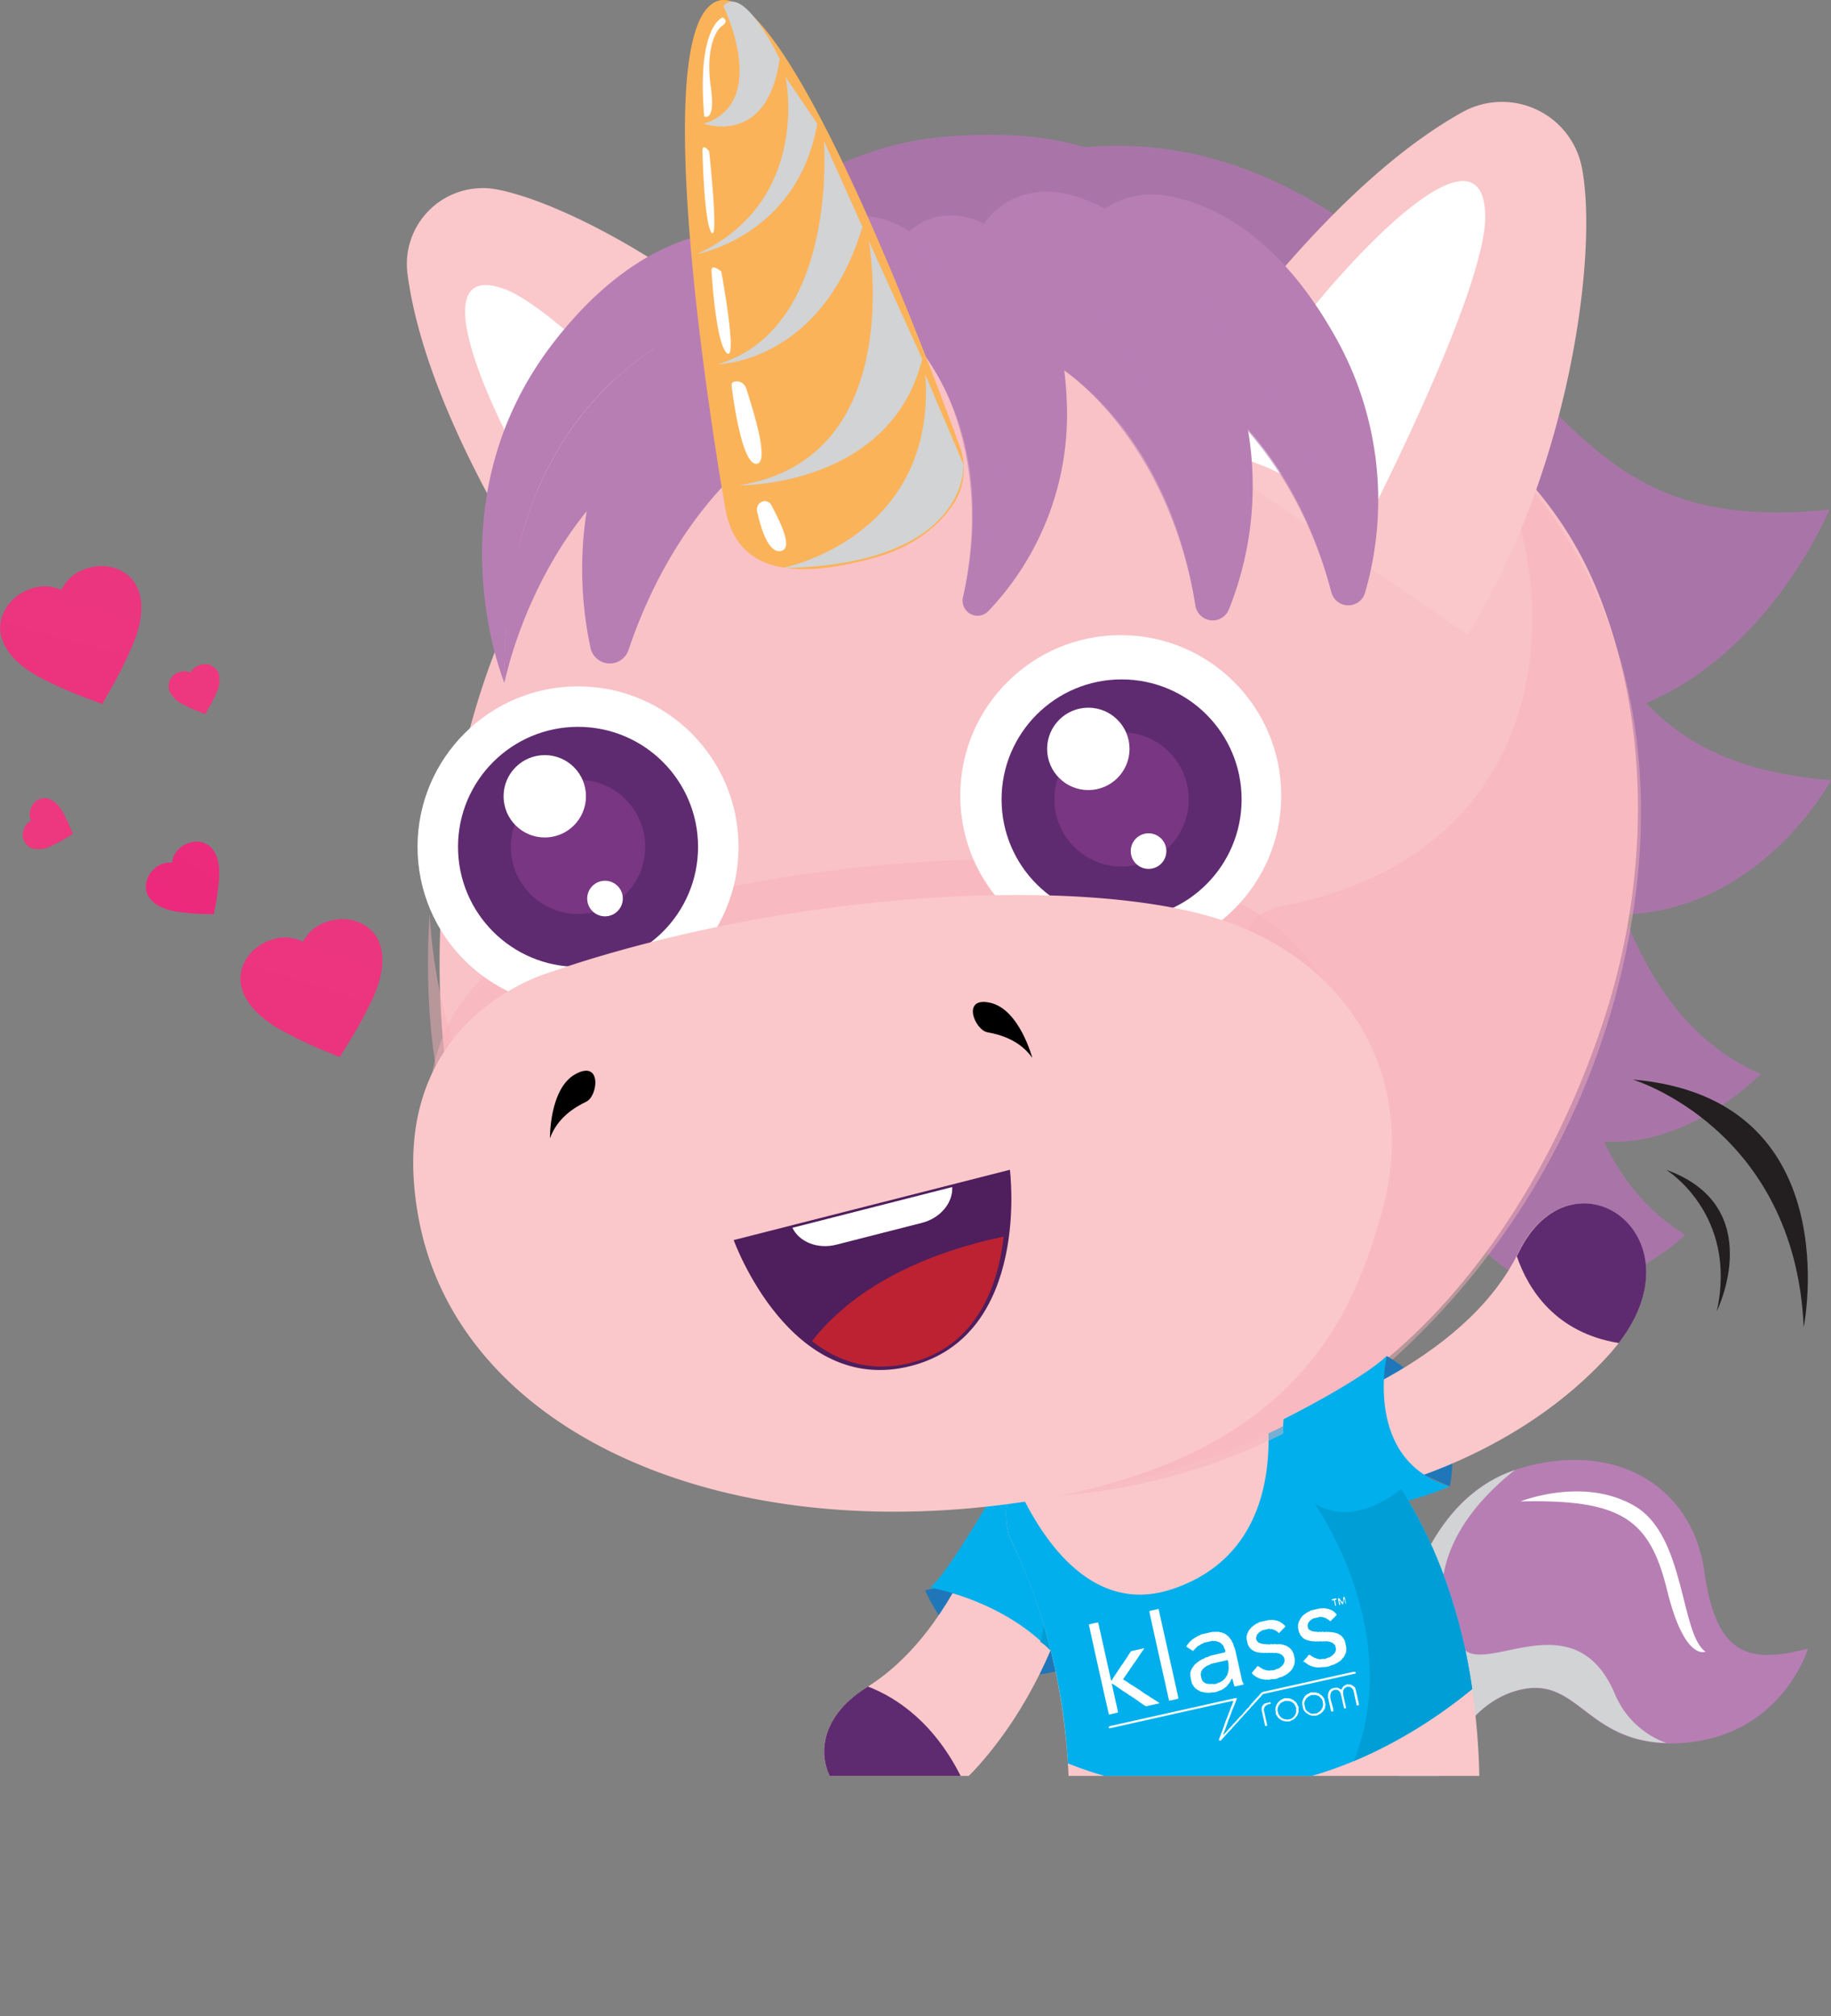 <svg xmlns="http://www.w3.org/2000/svg" xmlns:xlink="http://www.w3.org/1999/xlink" viewBox="0 0 477.33 525.72"><rect x="0" y="0" width="477.33" height="525.72" fill="#808080" stroke="none"/><defs><linearGradient id="linear-gradient" x1="-308.84" y1="135.74" x2="521.97" y2="894.71" gradientTransform="matrix(-.86 .5 .5 .86 -35.71 -396.24)" gradientUnits="userSpaceOnUse"><stop offset="0" stop-color="#ef628b"/><stop offset="1" stop-color="#eb1c78"/></linearGradient><linearGradient id="linear-gradient-2" x1="-227.35" y1="-256.16" x2="603.45" y2="502.81" gradientTransform="matrix(-.84 .54 .54 .84 156.17 -196.11)" xlink:href="#linear-gradient"/><linearGradient id="linear-gradient-3" x1="-512.42" y1="317.61" x2="-54.6" y2="735.84" gradientTransform="matrix(-.97 .23 .23 .97 -242.54 -355.59)" xlink:href="#linear-gradient"/><linearGradient id="linear-gradient-4" x1="347.81" y1="-83.53" x2="804.66" y2="333.82" gradientTransform="matrix(-.69 .72 .72 .69 320.18 -339.75)" xlink:href="#linear-gradient"/><linearGradient id="linear-gradient-5" x1="-984.95" y1="453.82" x2="-528.09" y2="871.17" gradientTransform="matrix(-.99 -.11 -.11 .99 -575.58 -586.62)" xlink:href="#linear-gradient"/><clipPath id="clip-path" transform="translate(0 -13.46)"><path class="cls-1" transform="rotate(-180 319.73 238.245)" d="M94.39 0h450.69v476.49H94.39z"/></clipPath><style>.cls-1{fill:none}.cls-4{fill:#1f77b9}.cls-5{fill:#fac8ca}.cls-6{fill:#5f2b70}.cls-7{fill:#00afec}.cls-8{fill:#009ed6}.cls-18,.cls-9{fill:#b77eb4}.cls-10{fill:#d1d3d4}.cls-10,.cls-14,.cls-18{mix-blend-mode:multiply}.cls-11{fill:#fff}.cls-12{fill:#a975a8}.cls-14{fill:#f7b2ba;opacity:.47}.cls-15{fill:#793683}.cls-18{opacity:.58}.cls-20{fill:#231f20}</style></defs><g style="isolation:isolate"><g id="Calque_2" data-name="Calque 2"><g id="Layer_1" data-name="Layer 1"><g clip-path="url(#clip-path)"><path class="cls-4" d="M241.16 428.1s12.3 29.26 36.48 20.37c0 0-3.64-27.88-36.48-20.37z" transform="translate(0 -13.46)"/><path class="cls-5" d="M262.38 392.21s-8.63 43.9-36.44 61.2 2.25 50.79 29.19 20.37 29.11-70.69 29.11-70.69" transform="translate(0 -13.46)"/><path class="cls-6" d="M226.28 453.2l-.34.21c-26.42 16.45-.59 47.5 25.16 24.43-7.26-15.18-17.39-21.78-24.82-24.64z" transform="translate(0 -13.46)"/><path class="cls-7" d="M259.74 401.67s-13.74 23.87-17.43 25.71c0 0 23.21 3.77 35.33 21.09 0 0 6.25-17.25 5.4-25.49-.04.02-5.67-18.36-23.3-21.31z" transform="translate(0 -13.46)"/><path class="cls-8" d="M271.19 441.52s4.5-15.35-2.05-17.83c0 0 8.59 1.18 13.54 3.82 0 0 0 7.72-5 21a22.37 22.37 0 00-6.49-6.99z" transform="translate(0 -13.46)"/><path class="cls-9" d="M361.76 463.79s-.42-56.74 34.08-67.36c24.66-7.59 45.27 4 48.49 26.85 3.14 22.33 11.83 23.87 27 20.05 0 0-6.69 22.42-32.12 24.53-26 2.16-26.95-18.41-44-13.48-11 3.19-16.74 13.83-19.43 21a6.27 6.27 0 01-11.21 1.06c-1.67-2.75-2.86-6.75-2.81-12.65z" transform="translate(0 -13.46)"/><path class="cls-10" d="M421 455.15c-9.47-22.37-29.36-8.07-37.57-10.61-6.76-2.08-17.12-25.09 11.48-47.79-33.51 11.39-33.11 67-33.11 67-.05 5.9 1.14 9.9 2.78 12.61a6.27 6.27 0 0011.21-1.06c2.69-7.13 8.43-17.77 19.43-21 15.92-4.61 17.78 13 39.18 13.62a23 23 0 01-13.4-12.77z" transform="translate(0 -13.46)"/><path class="cls-11" d="M396.42 404.92s16.38-6.59 29.71 1.19 11.85 33.37 18.48 38c0 0-5.45 2.6-10-16s-11.87-23.76-38.19-23.19z" transform="translate(0 -13.46)"/><path class="cls-5" d="M346.42 380.82s17.78 10.7 30 43.63c11.6 31.13 12.6 75.12 1.34 103.11a12.64 12.64 0 01-6.88 7 60.51 60.51 0 01-17.62 4.61 12.73 12.73 0 01-13.79-11c-.88-6.8-2.84-15.22-7.17-18.7 0 0-3.87 11-18.71 24.14a16.2 16.2 0 01-12.14 4c-5.52-.51-13.24-2.21-19.62-7.29a16.28 16.28 0 01-5.83-15.77c3-16.11 7.81-58.23-12.82-100.32 0 0-7.74-20.58 22.9-37.6s60.34 4.19 60.34 4.19z" transform="translate(0 -13.46)"/><path class="cls-6" d="M381.42 517.56a88.53 88.53 0 01-3.3 9.91 12.69 12.69 0 01-6.88 7 60.51 60.51 0 01-17.62 4.53 12.73 12.73 0 01-13.79-11c-.06-.47-.12-.94-.2-1.42a52.3 52.3 0 0041.79-9.02zm-104.66-5.48c13.78 15.06 31.46 16.64 43.33 15.52-1.8 1.89-3.84 3.87-6.14 5.91a16.15 16.15 0 01-12.14 4c-5.52-.5-13.24-2.2-19.62-7.28a16.29 16.29 0 01-5.85-15.75c.13-.75.28-1.56.42-2.4z" transform="translate(0 -13.46)"/><path class="cls-9" d="M365.21 492.44s-34.08 29.46-64.62 10.07c0 0 37.86 8.57 64.62-10.07z" transform="translate(0 -13.46)"/><path class="cls-7" d="M383.8 453.84a146.3 146.3 0 00-7.34-29.39c-12.26-32.93-30-43.63-30-43.63a65.6 65.6 0 00-17.46-8.09c4.38 21.41 1.61 46.7-23.39 55.06-22.21 7.43-35.61-15.57-41.42-29.2-3.54 8.93-1 15.64-1 15.64a155.33 155.33 0 0115.21 59c21.5 8.59 61.72 16.11 105.4-19.39z" transform="translate(0 -13.46)"/><path class="cls-1" d="M348.59 504.3c-2 4.78-.12 12.34 2.14 18.52a60.34 60.34 0 004.84-4.58 58.84 58.84 0 0012.78-3.93c-13.57-4.4-19.76-10.01-19.76-10.01z" transform="translate(0 -13.46)"/><path class="cls-12" d="M179.73 88.31s23.84-35.65 66.75-39.22 53.45 13.15 53.45 13.15z" transform="translate(0 -13.46)"/><path class="cls-12" d="M235.15 69.81s50.69-41.12 113-.23 61.13 83.65 128.75 76.75c0 0-34.81 85.55-115.9 44.8C308.85 164.9 235.15 69.81 235.15 69.81z" transform="translate(0 -13.46)"/><path class="cls-12" d="M267 88.24s47-28.72 100.81 22.92 41.79 100.11 109.52 105.75c0 0-36.64 68.63-108.88 13.69C322 195.24 267 88.24 267 88.24z" transform="translate(0 -13.46)"/><path class="cls-12" d="M270.2 76.5c175.11 10.09 110.69 182.68 188.8 217 0 0-58.29 60.53-94.19-42.39-25.02-71.75-146.3-143.64-94.61-174.61z" transform="translate(0 -13.46)"/><path class="cls-12" d="M295 96.19c171.8 35.35 72 194 144.3 239.25 0 0-55.36 54.27-76-52.78-14.4-74.6-123.98-163.31-68.3-186.47z" transform="translate(0 -13.46)"/><path class="cls-5" d="M150.77 180.34s-38.93-52.61-44.54-95.51a19.79 19.79 0 0123.2-22c20.76 3.89 67.28 29.83 95.34 67.63" transform="translate(0 -13.46)"/><path class="cls-11" d="M161.47 170.22c13.65-21.3 32.85-22.53 32.85-22.53s-45.62-52.88-63.15-59c-30.3-10.46 17.24 73.6 30.3 81.53z" transform="translate(0 -13.46)"/><path d="M416.27 167.16c-14.1-34.3-44.3-53.4-74.62-64.95-61-23.23-150.24-18.75-197.36 51.4-26 38.7-33.8 96.52-27.75 140.27 7.9 57.06 50.51 79.82 93.54 94.77 3.8 1.32 7.62 2.59 11.44 3.89a2.43 2.43 0 001.3 2.74c38 15.94 92.73 5.32 130.18-21 30.47-21.4 52.8-57.35 65.1-94.91s12-78.57-1.83-112.21z" transform="translate(0 -13.46)" fill="#f9c2c7"/><path class="cls-14" d="M421 273.68c17.36-64.06.2-116.49-37-148.63 23.88 30.4 28.61 109.2-49.07 124.47-35.7 7 38.58 66.17 12.93 88.83-33.66 29.72-87.16 40.22-125 28.51a1.53 1.53 0 00-.8-.9c-44.9-20.14-92.47-30.4-106.84-91.28a140.41 140.41 0 01-3.22-22.92c-1.1 17.29-.1 34.18 3.48 49.34 15.25 64.58 65.71 75.46 113.34 96.83a1.55 1.55 0 01.85 1c40.11 12.42 96.87 1.28 132.57-30.25a197.33 197.33 0 0058.76-95z" transform="translate(0 -13.46)"/><path class="cls-14" d="M146.1 256.4s-42.5 11.06-32.91 61.24 69.87 79.44 143.36 70.4 87.07-47.69 94-71.36c9.56-32.74-6.81-61.83-38.44-72.72-20.52-7.07-57-8.58-97.5-3.29-40.11 5.24-68.51 15.73-68.51 15.73z" transform="translate(0 -13.46)"/><circle class="cls-11" cx="150.69" cy="220.8" r="41.84"/><circle class="cls-6" cx="150.69" cy="220.8" r="31.29"/><circle class="cls-15" cx="150.69" cy="220.8" r="17.5"/><circle class="cls-11" cx="142.02" cy="207.62" r="10.74"/><circle class="cls-11" cx="157.72" cy="234.28" r="4.64"/><circle class="cls-11" cx="292.17" cy="207.44" r="41.84"/><circle class="cls-6" cx="292.39" cy="208.43" r="31.29"/><circle class="cls-15" cx="292.39" cy="208.43" r="17.5"/><circle class="cls-11" cx="283.72" cy="195.26" r="10.74"/><circle class="cls-11" cx="299.42" cy="221.91" r="4.64"/><path class="cls-5" d="M144 266.78s-44.92 11.69-34.79 64.72 73.79 83.93 151.46 74.39 92-50.39 99.31-75.41c10.11-34.6-7.19-65.33-40.61-76.84-21.69-7.47-60.26-9.07-103-3.48C174 255.7 144 266.78 144 266.78zm159.58-141.9s37.08-59.63 77.65-82.17a21.22 21.22 0 0131.15 14.42c4.32 22.24-3.16 78.88-29.77 121.81" transform="translate(0 -13.46)"/><path class="cls-11" d="M317.9 131.55c26.64 5.19 35.45 23.86 35.45 23.86s34.71-66.41 33.84-86.3c-1.5-34.37-66.54 46.27-69.29 62.44z" transform="translate(0 -13.46)"/><path d="M143.37 310.26s-.19-13.05 6.69-16.77 5.84 5.74 2.78 7.21-7.56 4.22-9.47 9.56zm125.74-20.98s-3.32-12.63-10.94-14.36-4.09 7.09-.74 7.69 8.41 2.04 11.68 6.67z" transform="translate(0 -13.46)"/><path d="M191.27 336.79l72-18.33s5.61 43.15-25.87 51.17-46.13-32.84-46.13-32.84z" transform="translate(0 -13.46)" fill="#4e1e5d"/><path d="M211.67 363.13c6.62 5.18 15.16 8.35 25.72 5.66 17.55-4.47 22.86-20.54 24.26-32.91-28.12 5.95-42.65 17.83-49.98 27.25z" transform="translate(0 -13.46)" fill="#bd2232"/><path class="cls-11" d="M206.58 333.58c1.75 3.69 6.56 5.65 11.41 4.42l22.34-5.7c4.85-1.23 8.13-5.26 7.91-9.34z" transform="translate(0 -13.46)"/><path class="cls-9" d="M217.33 87.85c-3.68-9-12.74-14.58-23-14.54-12.52 0-31.23 5.22-49.92 29.31-32.46 41.84-12.9 88.91-12.9 88.91C130.3 108 189.2 91.15 217.33 87.85z" transform="translate(0 -13.46)"/><path class="cls-9" d="M217.33 87.85c-28.13 3.3-87 20.16-85.85 103.68 0 0 10.72-56.09 59.74-71.21 26.55-8.19 29.66-20.51 26.94-30.08-.24-.82-.52-1.62-.83-2.39z" transform="translate(0 -13.46)"/><path class="cls-18" d="M217.33 87.85c-28.13 3.3-87 20.16-85.85 103.68 0 0 10.72-56.09 59.74-71.21 26.55-8.19 29.66-20.51 26.94-30.08-.24-.82-.52-1.62-.83-2.39z" transform="translate(0 -13.46)"/><path class="cls-9" d="M245.11 84.44c-3.53-10.37-13.93-16-25.56-14.54-13 1.62-32.23 9.29-50.61 36.53a98 98 0 00-15 75.93 5.14 5.14 0 009.91.57c6.46-19.25 21.54-49.75 54.58-64 27.24-11.81 29.94-24.93 26.68-34.49zm36.55-8.57c3.77-8.91 13.3-13.2 23.46-11.19 11.37 2.24 27.84 10.23 42.31 35.41a86.62 86.62 0 018.43 67.9 4.54 4.54 0 01-8.77-.12c-4.48-17.38-15.85-45.23-44.09-59.87-23.27-12.16-24.81-23.9-21.34-32.13z" transform="translate(0 -13.46)"/><path class="cls-18" d="M280.86 78.19l23.86 29.16 1.37-.13.83 2.91s28.7 15 40.17 57.74c0 0 .7 2.85 1.57-.88-11.35-84.88-67.8-88.8-67.8-88.8z" transform="translate(0 -13.46)"/><path class="cls-9" d="M255.57 73.38c4.63-8.5 14.54-11.83 24.45-8.84 11.09 3.35 26.7 12.92 38.63 39.4a86.66 86.66 0 011.72 68.4 4.54 4.54 0 01-8.72-1c-2.75-17.74-11.33-46.57-38-64-21.96-14.28-22.34-26.12-18.08-33.96z" transform="translate(0 -13.46)"/><path class="cls-18" d="M254.54 75.61L275.43 107h1.37l.54 3s27.1 17.7 34.31 61.41c0 0 .42 2.9 1.65-.73-2.96-85.63-58.76-95.07-58.76-95.07z" transform="translate(0 -13.46)"/><path class="cls-9" d="M237.56 73.34c6.39-5.3 15.34-4.8 22.28.74 7.77 6.2 17.16 18.78 18.24 43.68a74.34 74.34 0 01-20.39 55 3.89 3.89 0 01-6.63-3.55c3.45-15 5.79-40.71-9.91-63-12.95-18.42-9.49-27.98-3.59-32.87z" transform="translate(0 -13.46)"/><path class="cls-18" d="M236 74.79l6.66 31.62 1.09.45-.52 2.54s16 22.72 7.8 59.84c0 0-.59 2.44 1.54-.06C277.48 100.07 236 74.79 236 74.79z" transform="translate(0 -13.46)"/><path d="M189 145.54s-22-124-2.13-131.75c17.27-6.73 54 90.35 63.38 116.21a16.62 16.62 0 01-1.92 15.19c-3.47 5-9.66 10.76-20.53 13.75-21.48 5.88-36.09 3.55-38.8-13.4z" transform="translate(0 -13.46)" fill="#fbb35a"/><path class="cls-1" d="M187.3 139.76s42.1 5.63 53.26-35.22m-15.47-36.95s-3 37.32-41.48 42.68m-3.43-30.47s27 0 33-36.76m-34.68 4.62s23.81 8 24.9-21.17" transform="translate(0 -13.46)"/><path class="cls-10" d="M188.56 15s12.35 25.11-5.07 30.72c0 0 16.52 6.07 19.76-16.88 0 .02-9.25-19.79-14.69-13.84z" transform="translate(0 -13.46)"/><path class="cls-10" d="M204.78 33.53s7 32.3-23.05 46.16c0 0 26.21-4.68 31.33-34z" transform="translate(0 -13.46)"/><path class="cls-10" d="M214.79 50.21s3.88 48.66-27.55 58.2c0 0 26.84-.2 37.59-35.79z" transform="translate(0 -13.46)"/><path class="cls-10" d="M226.48 76.24s10.38 56.89-33.88 63.76c0 0 39.36.64 47.83-32.89z" transform="translate(0 -13.46)"/><path class="cls-10" d="M251.18 134.59s1.61 26.15-47.35 27c0 0 40.34-7.6 37.41-50.39z" transform="translate(0 -13.46)"/><path class="cls-11" d="M188.41 18s-6.84 2.09-4.82 25.84c0 0 3.06 1.56 1.7-7.79s1.12-14.64 3-15.88.12-2.17.12-2.17zm-5.28 34.79s.4 18.87 2.36 21.32-.63-21.23-.63-21.23-1.79-2.23-1.73-.09zm2.36 31.33s1.06 18.91 4 21.4-1.46-21.27-1.46-21.27-2.69-2.25-2.54-.13zm5.25 30.05s2.5 21.58 6.78 20.16c3-1-1.42-14.73-3-19.61a2.6 2.6 0 00-2.74-1.82c-.65.1-1.19.39-1.04 1.27zm8.66 29.94a2.2 2.2 0 00-2 2.8c.85 3.79 2.82 11 6.25 10.19s-.9-8.68-2.51-11.84a2 2 0 00-1.66-1.14z" transform="translate(0 -13.46)"/><path class="cls-4" d="M377.93 401s5.73-20.74-16.41-34l-7.24 23.45z" transform="translate(0 -13.46)"/><path class="cls-5" d="M338.81 382.73s42.74-13.19 57-42.66S446.59 337 419.16 367s-67.24 36.37-67.24 36.37" transform="translate(0 -13.46)"/><path class="cls-7" d="M334.61 383.5s20.07-10 26.91-16.5c0 0-6.23 27.21 16.41 34 0 0-18.78 8.35-31.12 5 0 0-13.59-8.78-12.2-22.5z" transform="translate(0 -13.46)"/><path class="cls-6" d="M422 363.64c21.95-28.54-12.35-51.94-26.11-23.57-.15.32-.31.63-.47.94 3.04 8.83 10.16 19.93 26.58 22.63z" transform="translate(0 -13.46)"/><path class="cls-8" d="M342.69 405.45s23.73 33.32 10.25 67.18a125.62 125.62 0 0030.86-18.79 146.3 146.3 0 00-7.34-29.39 121.7 121.7 0 00-11.11-22.73h-.16s-11.8 10.48-22.5 3.73z" transform="translate(0 -13.46)"/><path class="cls-11" d="M289.1 460.5c-.11-.24-5.18-23-5.24-23.47a15.7 15.7 0 012.41-.54 2.8 2.8 0 01.09.31c.42 1.87.83 3.74 1.25 5.61l1.95 8.79c0 .13.07.25.11.38s.05.06.07.06a.23.23 0 00.09-.08c.09-.12.17-.25.25-.38s.13-.24.21-.35l.18-.29c.15-.22.28-.44.44-.65a2.68 2.68 0 01.39-.56 1 1 0 00.17-.32 1.79 1.79 0 01.2-.28c.21-.29.4-.6.59-.9s.33-.41.48-.63.21-.4.36-.57.24-.39.4-.56.12-.25.2-.36.18-.21.25-.32.12-.25.19-.37l.18-.26c.15-.22.3-.43.44-.66a.59.59 0 01.36-.18c.67-.16 1.35-.3 2-.45.21-.05.43-.09.64-.15l.39-.11c.12.13.11.12 0 .27s-.39.61-.62.89-.21.43-.42.56c0 .14-.15.19-.16.3s-.23.13-.17.29c-.1.06-.12.18-.19.26s-.27.42-.42.62-.39.56-.6.83-.29.41-.42.62-.28.37-.4.55a3.24 3.24 0 00-.2.36c-.05.1-.2.13-.17.27a3 3 0 00-.55.76c-.24.38-.55.72-.77 1.11-.08.14-.19.26-.29.4.22.12.39.29.61.41a4.49 4.49 0 01.69.44 7.78 7.78 0 00.79.53l.82.51c.38.23.74.48 1.12.72s.88.62 1.33.93.66.41 1 .63.59.35.86.57a5.51 5.51 0 00.58.34c.19.12.36.26.54.38l.37.2.22.15.51.35v.11l-.26.08c-1 .21-2 .42-2.95.66a.7.7 0 01-.57-.16c-.13-.08-.25-.17-.39-.24l-.28-.19c-.2-.16-.42-.29-.63-.43s-.42-.33-.63-.48a6.22 6.22 0 00-.54-.35l-.38-.27-.33-.2a2.8 2.8 0 01-.33-.24c-.09-.08-.24-.05-.28-.2-.24 0-.35-.29-.59-.32a1.49 1.49 0 00-.54-.4c-.19-.12-.38-.26-.58-.37a4.3 4.3 0 01-.52-.35c-.3-.22-.64-.41-.93-.65s-.42-.21-.55-.42c-.24 0-.36-.28-.59-.33-.05-.16-.27-.1-.32-.26a.18.18 0 00-.11 0s-.06.05-.05.08 0 .21.05.31l1.47 6.62c.11.53.11.53-.42.64l-1.6.36zm20.16-17.81l.3-.43a.53.53 0 01.12-.14 1.76 1.76 0 00.32-.4 1.42 1.42 0 01.2-.22c.09-.08.22-.12.26-.21s.13-.15.21-.21.09-.09.14-.13a.16.16 0 01.07-.07c.13-.05.27-.07.31-.24a1.81 1.81 0 00.62-.35c.14-.09.32-.08.41-.26s.16-.06.24-.09a1 1 0 00.54-.26c0-.06.15-.08.23-.1 1-.22 1.93-.44 2.9-.64a1.48 1.48 0 01.36 0h.41c.15 0 .29-.08.43 0s.12 0 .18 0 .29-.06.41.07.12 0 .18 0 .16 0 .22.06a.14.14 0 00.11.05 1.34 1.34 0 01.58.2 1.46 1.46 0 01.44.2l.37.28a4.23 4.23 0 00.41.33s.05.06.08.1l.17.19.12.16s0 .12.08.13a.5.5 0 01.24.33v.05c.22.1.22.33.29.52a.29.29 0 00.07.12c.21.16.23.42.3.65a3.47 3.47 0 00.13.46 1.38 1.38 0 00.14.27 1.45 1.45 0 01.09.22c.08.32.16.65.23 1l1.53 6.82c0 .22.11.44.17.66a1 1 0 00.2.43 1.36 1.36 0 01.16.38l-.31.13c-.6.13-1.19.27-1.79.39-.27.06-.32 0-.4-.23-.13-.49-.25-1-.38-1.46 0-.08 0-.15-.05-.25h-.27a6.76 6.76 0 01-.29.67c-.07.13-.17.26-.24.4s-.26.21-.31.35-.21.19-.27.36-.23.21-.35.32-.15.18-.25.23a.7.7 0 00-.29.22.61.61 0 01-.18.1c-.12 0-.25.06-.32.19s-.12.07-.19.1a5.34 5.34 0 00-.53.16c-.17.06-.33.17-.5.22a3.46 3.46 0 01-.92.2 6.86 6.86 0 00-.92.07.78.78 0 01-.54 0h-.28a.51.51 0 01-.4-.06h-.13c-.04 0-.25.05-.36-.08s-.1 0-.15 0-.18 0-.23-.08-.05 0-.07 0c-.34 0-.56-.21-.83-.36a2.61 2.61 0 01-.56-.34c-.2-.19-.5-.28-.59-.58 0 0-.06-.06-.1-.08s-.08 0-.08-.06c0-.28-.31-.43-.39-.69a13.38 13.38 0 01-.44-2.07 1.53 1.53 0 010-.3v-.07a1 1 0 01.07-.66 1.19 1.19 0 00.1-.32c0-.09 0-.21.13-.26 0-.24.24-.38.32-.6a.73.73 0 01.24-.29c.08-.08 0-.24.19-.25 0-.22.33-.21.36-.43 0 0 .08 0 .11-.06s.12-.11.19-.17a.48.48 0 01.11-.09c.1-.05.23-.05.24-.2.24-.06.38-.28.59-.37a.94.94 0 00.45-.26c.05-.06.15-.07.24-.1s.38-.07.5-.26.12-.06.19-.08.39-.1.58-.17.25-.13.38-.18a2 2 0 01.34-.13l3.43-.8c.32-.07.41-.2.33-.52a1.05 1.05 0 00-.23-.57 1.64 1.64 0 01-.18-.47c0-.12-.05-.26-.21-.31s0-.06-.06-.09a1.36 1.36 0 00-.43-.43c-.12-.07-.2-.21-.32-.25s-.26-.13-.4-.18a5.25 5.25 0 01-.65-.18.47.47 0 00-.17 0c-.17 0-.33.06-.49-.06s-.12 0-.18 0l-2.19.49a.47.47 0 00-.24.15 1.19 1.19 0 01-.38.17c-.12.06-.28.05-.34.22s-.08.05-.13.07-.34.06-.39.27h-.09c-.03 0-.23.05-.24.2s-.06 0-.09.06a.51.51 0 00-.23.21c-.06.09-.14.23-.25.27s-.19.26-.33.33 0 .21-.13.19a.51.51 0 01-.3-.13c-.23-.21-.56-.31-.77-.55-.23 0-.36-.26-.58-.33s-.06-.11-.15-.21zm10.81 3.66a2.51 2.51 0 00-.31 0l-3.94.9a.52.52 0 00-.2.07 1.28 1.28 0 01-.68.33c-.07 0-.18.05-.2.1s-.16.13-.25.17-.21.06-.23.11c-.09.24-.44.16-.47.44a1.56 1.56 0 00-.59.79 1.77 1.77 0 00-.12.41 1.19 1.19 0 00-.05.32 5.23 5.23 0 00.33 1.47 2.85 2.85 0 00.35.53c.16 0 .21.17.35.22s.33.26.56.23h.07s.27.09.41.09h.18c.03 0 .23.06.35 0a2.46 2.46 0 01.6 0 1.23 1.23 0 00.54 0 2.07 2.07 0 00.58-.17 1.7 1.7 0 01.62-.27c.28 0 .42-.33.7-.37s.12-.15.21-.2a.94.94 0 00.12-.09l.13-.15c.11-.11.23-.21.33-.33s.11-.26.19-.36a1.12 1.12 0 00.35-.59.21.21 0 010-.1c.11-.09 0-.28.17-.35a1.39 1.39 0 01.09-.5c0-.19 0-.39.07-.57a9 9 0 01-.07-1.16 4.44 4.44 0 00-.19-.97zm6.31 3.16c.23-.09.32-.29.45-.47a1.73 1.73 0 01.25-.3 3.16 3.16 0 00.38-.43c.11-.16.25-.3.38-.47 0 0 .07.06.11.06.2 0 .28.18.44.23s.23.2.39.24.22.15.34.22a.64.64 0 00.27.12c.21 0 .37.17.58.19s.22.08.33.08a.69.69 0 01.35.07h.23c.08 0 .35-.06.52-.09a1.7 1.7 0 01.39 0 1.64 1.64 0 00.65-.16c.1 0 .19-.11.3-.15l.51-.14c.07 0 .15 0 .19-.08a.75.75 0 01.41-.26c.07-.2.3-.24.42-.41s.24-.33.35-.5.06-.2.12-.24.06-.17.08-.26 0-.07 0-.1c.2-.41-.07-.78-.12-1.17-.19-.09-.25-.29-.39-.43a3.06 3.06 0 00-.71-.43.82.82 0 00-.33-.09.16.16 0 01-.12 0c-.06-.1-.14-.07-.23-.07s-.2 0-.3-.05-.15 0-.22 0a.94.94 0 01-.57 0c-.08-.05-.24 0-.36 0a.91.91 0 01-.46 0c-.12-.05-.29 0-.44 0s-.32.09-.48 0-.19 0-.28 0a.87.87 0 01-.42 0 1.06 1.06 0 00-.36 0c-.11 0-.22.06-.31-.05a.07.07 0 00-.05 0c-.24.08-.44-.12-.68-.08a.37.37 0 01-.18 0 2.63 2.63 0 00-.67-.22.74.74 0 01-.33-.21c-.08-.07-.24 0-.26-.16-.24-.06-.36-.28-.56-.38-.08-.22-.33-.32-.39-.56s-.05-.21-.18-.27-.08-.12-.09-.18c-.12-.53-.24-1-.35-1.58v-.27a2.81 2.81 0 000-.29c0-.11-.05-.24.08-.34s-.05-.25.07-.35 0-.22.15-.3.1-.22.14-.33a1.78 1.78 0 01.38-.57c.09-.1.24-.18.26-.35s0 0 .06-.06a2.37 2.37 0 00.5-.45 1.08 1.08 0 01.18-.11 1.84 1.84 0 00.22-.17.57.57 0 01.13-.08.66.66 0 00.31-.22c.05-.08.2-.09.31-.13s.3-.07.4-.22a.45.45 0 01.24-.11l2.35-.52a1.53 1.53 0 01.36 0 1.63 1.63 0 00.31 0 .73.73 0 01.46 0h.2c.06 0 .2 0 .27.07a2.18 2.18 0 01.52.1 2.23 2.23 0 01.51.19 1.38 1.38 0 01.48.22 1.54 1.54 0 00.36.25c.25.14.4.41.67.54a.34.34 0 010 .54c-.16.09-.22.26-.37.36a.73.73 0 00-.2.19 6 6 0 01-.56.57v.12c0 .04-.05 0-.07 0l-.34.26a1.57 1.57 0 00-.52-.48 5.5 5.5 0 01-.56-.38.07.07 0 00-.07 0c-.23 0-.39-.16-.6-.2a.83.83 0 00-.15 0c-.16 0-.33.05-.48-.06s-.14 0-.21 0l-1.62.37a.81.81 0 00-.27.15c-.06 0-.11.08-.18.11s-.24.08-.3.22-.09.06-.14.08-.14.05-.16.15-.05.07-.08.09a1.28 1.28 0 00-.47.82v.08c-.23.38 0 .72.09 1.08 0 0 .06.06.09.08s.09 0 .11.08a.75.75 0 00.6.38c.13.18.38.06.53.21s.08 0 .13 0c.26 0 .51.15.78.06.19.15.4.07.6.05h.08c.21.15.43.05.64 0a.94.94 0 01.5 0 .82.82 0 00.31 0c.21 0 .42-.12.64 0s.22 0 .33 0h.34a2.61 2.61 0 01.79.06c.09 0 .18 0 .24.07s.06 0 .09 0 .24 0 .34.09.2.07.31.11a2.05 2.05 0 01.43.18c.13.07.24.16.36.24l.3.21.19.19c.06.09.16.14.23.22s0 .23.19.26.08.11.1.18a.84.84 0 00.22.4.45.45 0 01.11.24c.11.47.22.94.31 1.42a1.22 1.22 0 010 .33v.37c0 .09.06.21-.07.28a.11.11 0 000 .05 1 1 0 01-.09.52 1.81 1.81 0 01-.23.51c-.08.13-.08.29-.2.42s-.18.32-.32.43-.14.23-.27.31-.15.17-.27.23-.14.16-.23.22-.19.07-.22.2-.13.07-.2.1-.23.06-.29.2-.15.09-.23.12-.37.06-.48.25-.12.05-.19.07c-.23.07-.48.13-.71.21a4.14 4.14 0 00-.43.2 1.43 1.43 0 01-.27.09 3.79 3.79 0 01-1.07.14 4 4 0 00-.89.12.59.59 0 01-.45 0c-.08-.05-.22 0-.34 0s-.28.06-.4-.06h-.07a.93.93 0 01-.52-.06c-.19-.06-.42 0-.58-.13s-.55-.13-.74-.37c-.24 0-.4-.21-.59-.33a1.75 1.75 0 01-.57-.44l-.07-.08c-.16-.17-.16-.17-.16-.42zm13.39-2.66c0-.18 0-.33.16-.39s.08-.27.25-.28a2.33 2.33 0 01.43-.51 3.23 3.23 0 00.4-.55c.09-.17.29-.17.46-.19a1.86 1.86 0 00.45.3c.09 0 .12.2.26.16a2 2 0 00.85.4c.12.21.4 0 .54.23h.1a.48.48 0 01.35.05.44.44 0 00.26 0l.49-.08a1.09 1.09 0 01.36 0 1.11 1.11 0 00.71-.15 2.34 2.34 0 01.27-.15c.15 0 .31-.08.46-.12a.53.53 0 00.37-.23s.05-.05.08-.06a.89.89 0 00.35-.23 2.33 2.33 0 00.32-.31 2.45 2.45 0 01.31-.34l.06-.12c.1-.21.13-.45.22-.67a.37.37 0 000-.18c-.06-.3-.12-.6-.2-.9 0-.1 0-.21-.18-.24s0-.06-.07-.1-.29-.24-.43-.37-.41-.08-.54-.25c-.23.05-.42-.18-.66-.1h-.05c-.2-.17-.41-.05-.62-.05h-.16c-.04 0-.35-.05-.53 0a.83.83 0 01-.44 0 .86.86 0 00-.39 0c-.18 0-.36.1-.53 0s-.09 0-.13 0a.92.92 0 01-.59 0c-.1-.05-.24 0-.36 0s-.22 0-.3-.06-.05 0-.07 0a.7.7 0 01-.49-.09c-.23.08-.4-.16-.63-.1-.2-.14-.48-.12-.65-.26s-.43-.19-.55-.4c-.16 0-.19-.18-.29-.26s-.16-.2-.25-.28a1 1 0 01-.3-.53v-.07c-.21-.14-.22-.37-.28-.58s-.12-.5-.16-.75-.1-.34 0-.51v-.05a1.22 1.22 0 01.07-.78 2.08 2.08 0 01.19-.58c.11-.17.19-.38.3-.55a2.5 2.5 0 01.43-.58c0-.23.28-.24.39-.42s.31-.24.48-.36l.17-.15c.24-.14.48-.28.73-.4s.28-.06.38-.21a.42.42 0 01.26-.12l2.35-.52a2.16 2.16 0 01.35 0h.37c.15 0 .29-.07.43 0s.12 0 .18 0 .19 0 .26.07c.21-.05.39.11.58.1s.17.14.29.13a1.11 1.11 0 01.29.1 1.92 1.92 0 01.61.34c.21.15.47.26.59.52a.13.13 0 00.05.07c.28.09.24.31.21.53a1 1 0 00-.48.47c-.31.12-.4.47-.69.62-.13.07-.2.25-.31.39a.69.69 0 01-.36-.18.53.53 0 00-.34-.23c-.1 0-.08-.15-.21-.16s-.23-.14-.35-.21a.64.64 0 00-.27-.11c-.23 0-.43-.2-.68-.16a.37.37 0 01-.33-.07h-.17l-1.71.38a.34.34 0 00-.12 0c-.1.19-.3.21-.46.29a.5.5 0 00-.11.1s0 .07-.05.08c-.32.1-.41.43-.64.63a.34.34 0 00-.08.16c0 .09 0 .17-.1.23s0 .09 0 .14 0 .2-.06.27a3.26 3.26 0 00.19.79 1.34 1.34 0 00.47.41c.14.1.33.11.45.25s.1 0 .15 0l.21.07h.18c.1 0 .2 0 .29.08s.16 0 .25 0 .23-.05.35.05.2 0 .31 0 .32-.08.48 0 .14 0 .2 0a1.64 1.64 0 01.73 0 1.17 1.17 0 00.45 0 .65.65 0 01.43 0c.1.05.25 0 .38 0s.24-.05.36.05.11 0 .17 0 .32-.06.45.07.09 0 .13 0 .23-.06.31.07.08 0 .12 0 .22 0 .28.1h.07a1.68 1.68 0 01.59.22c.24.08.38.28.61.36s.22.21.33.32l.42.44c.06.27.3.46.37.71.14.58.26 1.16.38 1.74a1.29 1.29 0 010 .33 1 1 0 000 .25.42.42 0 01-.06.35v.05a1.41 1.41 0 01-.22.71 1.8 1.8 0 00-.16.38c0 .15-.15.23-.2.36s-.25.22-.32.35-.24.18-.26.35v.06a.66.66 0 00-.31.24c-.07.11-.29.11-.34.29-.33 0-.49.39-.83.42a.35.35 0 00-.24.15.38.38 0 01-.22.11l-.64.19c-.22.06-.42.18-.63.25a5.76 5.76 0 01-1.11.24h-.7c-.23 0-.33.06-.5.08a2.51 2.51 0 01-.27 0h-.31c-.17 0-.33.07-.48-.05h-.05c-.24.1-.45-.1-.68-.08-.07 0-.15-.1-.22-.09a1.59 1.59 0 01-.62-.23 3.12 3.12 0 01-.42-.18 1.56 1.56 0 01-.38-.25 1.3 1.3 0 00-.23-.15 2.45 2.45 0 01-.55-.47s-.21.17-.26.15zm-40.1-13.36l2.39-.53a.56.56 0 010 .12q2.57 11.52 5.12 23v.26a13.36 13.36 0 01-2.39.52 3.1 3.1 0 01-.1-.36c-.37-1.63-.73-3.26-1.09-4.88q-2-8.88-3.94-17.76zm18.2 33.84a3.29 3.29 0 01-.09-.32 1.26 1.26 0 01.17-.48s.06-.07.06-.11a.89.89 0 01.24-.58c0-.11 0-.23.09-.31s0-.24.14-.28 0-.05 0-.08a1.17 1.17 0 01.24-.56.14.14 0 000-.09 1.05 1.05 0 01.22-.56.24.24 0 000-.09 3.6 3.6 0 01.22-.54v-.11a1.5 1.5 0 01.22-.54.42.42 0 000-.12 3.32 3.32 0 01.22-.53 2.23 2.23 0 00.12-.31c.07-.23.19-.44.27-.66a2.08 2.08 0 01.26-.61.3.3 0 000-.13.26.26 0 01.09-.23.58.58 0 00.13-.3 6.26 6.26 0 01.25-.65 1.46 1.46 0 01.16-.46c.14-.17.09-.39.24-.55a1.43 1.43 0 00.15-.44 1 1 0 01.16-.39c.13-.13 0-.22 0-.35h-.21l-.44.1-31.09 6.95-.59.1-.08-.32c.21-.31.55-.32.86-.39l32.12-7.18a.65.65 0 01.42.06c.09 0 .1.1 0 .17s-.09.39-.21.54-.11.35-.19.52-.2.53-.31.8a.75.75 0 01-.13.25c-.13.16-.07.38-.22.54a.92.92 0 00-.16.42 2.49 2.49 0 01-.18.45s-.05.05-.05.08a1.11 1.11 0 01-.25.61v.16a.28.28 0 01-.09.2.81.81 0 00-.14.33 1.5 1.5 0 01-.28.6.19.19 0 000 .08 1.09 1.09 0 01-.21.55.16.16 0 000 .09 1.08 1.08 0 01-.23.55.59.59 0 000 .13 1.86 1.86 0 01-.22.5.43.43 0 010 .07 2 2 0 01-.23.63c-.06.14-.11.3-.16.45a1.4 1.4 0 01-.17.37.38.38 0 000 .36c.06 0 .14-.05.14-.08s.13-.12.13-.16c.05-.22.33-.22.36-.43.24-.14.32-.46.59-.58 0-.15.17-.19.22-.31a.18.18 0 01.07-.1 1.18 1.18 0 00.41-.45l.05-.06c.09-.06.2-.09.25-.22s.17-.1.19-.25.14-.18.23-.25a1.19 1.19 0 00.4-.46.27.27 0 01.08-.07.8.8 0 00.37-.42.15.15 0 01.05-.06c.2-.1.3-.31.45-.46s.18-.3.37-.37.1-.21.23-.24.13-.17.22-.23.16-.19.24-.28.24-.37.45-.48 0-.2.16-.21c.06-.2.27-.26.38-.42s.18-.3.37-.37.16-.17.23-.26a1.85 1.85 0 01.37-.5 1.65 1.65 0 00.24-.33.24.24 0 01.08-.09 1.18 1.18 0 00.38-.42 1.75 1.75 0 01.23-.24 2.3 2.3 0 00.45-.53s.08-.06.13-.08.09-.09.13-.14.16-.27.3-.35a1.45 1.45 0 00.35-.41.81.81 0 01.21-.24 4.62 4.62 0 00.5-.49.44.44 0 01.19-.07l.47-.11 23.22-5.16c.2 0 .34.06.52.07l.07.34a4.14 4.14 0 01-.43.13l-23.4 5.19-.23.05c-.09 0-.18 0-.21.14s-.05 0-.07.07-.22 0-.24.22-.17.1-.19.25-.17.18-.26.27a1.82 1.82 0 00-.31.31c-.15.24-.4.39-.55.64s-.25.2-.34.34a1.92 1.92 0 01-.18.22 1.26 1.26 0 01-.2.2c-.24.17-.32.48-.6.63-.11.06-.16.21-.24.32a.49.49 0 010 .07.6.6 0 00-.32.29 1.81 1.81 0 01-.3.32l-.2.2a1 1 0 00-.24.3c0 .11-.13.13-.2.19l-.29.33a.45.45 0 01-.11.13 1.15 1.15 0 00-.36.43c-.05.1-.22.1-.21.25a.67.67 0 00-.37.35c-.16.24-.45.36-.56.65-.05.13-.22.22-.32.33l-.33.36a.57.57 0 01-.11.11 1.12 1.12 0 00-.34.41.15.15 0 01-.05.06 1 1 0 00-.43.47 1.25 1.25 0 01-.23.23 6.48 6.48 0 00-.44.49 2 2 0 00-.35.36c-.11.14-.24.24-.35.36s-.32.52-.61.65c-.09.05 0 .23-.18.22 0 .22-.33.22-.36.43-.13.05-.15.17-.22.26a.74.74 0 01-.26.24 1.62 1.62 0 01-.41.11zm29.13-7.69c0-.2-.09-.4-.13-.59-.22-1-.43-1.95-.65-2.93a.47.47 0 010-.4v-.16c0-.05-.1-.36.06-.52a.11.11 0 000-.1c0-.18.11-.29.16-.44a1.33 1.33 0 01.29-.41 1.16 1.16 0 01.43-.35 4.44 4.44 0 011.18-.25c.09 0 .18-.05.24.05a.07.07 0 00.07 0c.3-.05.48.21.73.29l.11.14.25-.06a2.77 2.77 0 01.44-.7c.16-.25.48-.22.6-.47.25 0 .49-.21.76-.07a.29.29 0 00.13 0 1 1 0 01.61.1 2.9 2.9 0 01.9.65.41.41 0 01.12.2 4.91 4.91 0 01.15.51l.81 3.64v.27l-.54.12c0-.12-.06-.22-.08-.32-.23-1-.46-2-.68-3.05-.05-.21-.1-.41-.16-.61s-.06-.27-.22-.31a.15.15 0 01-.05-.09.37.37 0 00-.23-.23c-.08 0-.08-.21-.23-.16a.58.58 0 00-.49-.12.25.25 0 01-.15 0 .35.35 0 00-.43.08.47.47 0 01-.2.12c-.24.07-.33.25-.46.43s-.1.26-.19.37a.43.43 0 000 .23.8.8 0 010 .43.67.67 0 000 .31l.72 3.26c0 .1 0 .2.05.32a1.27 1.27 0 01-.24.07c-.21 0-.29 0-.34-.22l-.24-1.08c-.13-.57-.25-1.14-.38-1.71-.07-.29-.14-.58-.23-.87a.71.71 0 00-.25-.46c-.12-.1-.21-.26-.35-.34a.85.85 0 00-.52-.17.57.57 0 01-.36 0 .32.32 0 00-.28.06.79.79 0 01-.31.19c-.21.07-.27.27-.4.41s0 .42-.23.55c.05.23 0 .48 0 .7a8.58 8.58 0 00.38 1.65c.18.52.26 1.05.43 1.58a.46.46 0 01-.09.46c-.09.11-.16.14-.29.08z" transform="translate(0 -13.46)"/><path class="cls-11" d="M332.61 459.94c0-.14-.07-.27-.09-.41s-.09-.28 0-.4a.33.33 0 000-.1 1.13 1.13 0 01.19-.77.19.19 0 000-.08.92.92 0 01.28-.53c0-.17.19-.19.2-.34s.05-.06.09-.08.2-.08.2-.22.07-.05.1-.07.21-.05.23-.19.1-.06.16-.08a4 4 0 00.46-.23 1.25 1.25 0 01.91-.18 1.68 1.68 0 00.39 0c.13 0 .28-.09.39.06s.08 0 .12 0a.39.39 0 01.28.09 2 2 0 00.33.15 1.19 1.19 0 01.6.39 1.47 1.47 0 00.34.24 5 5 0 01.37.57c.09.17.08.39.27.5a1.44 1.44 0 01.11.77 1.27 1.27 0 000 .39c0 .13.08.28-.07.38a.1.1 0 000 .08 1.06 1.06 0 01-.2.61c-.07.12-.1.26-.19.39s-.31.29-.4.47a.62.62 0 01-.37.29c-.07.25-.31.22-.48.29s-.13 0-.17.07a1 1 0 01-.85.29 3.47 3.47 0 00-.72 0c-.14-.15-.39 0-.54-.19h-.07a.76.76 0 01-.56-.28c-.17 0-.23-.13-.35-.18a.92.92 0 01-.34-.34 1.14 1.14 0 00-.15-.16.65.65 0 01-.15-.24c-.05-.09-.05-.2-.17-.25s-.07-.1-.09-.15l-.12-.57zm3.51 1.79c.41 0 .69-.3 1-.45 0-.11.09-.13.15-.19a3.43 3.43 0 00.32-.43 1.58 1.58 0 00.27-.7.15.15 0 010-.1c.1-.1.07-.21.06-.32a1.22 1.22 0 010-.63.21.21 0 000-.19c-.19-.16-.19-.39-.27-.59a.41.41 0 00-.14-.21c-.1 0-.12-.1-.15-.17s0-.12-.07-.13-.3-.23-.45-.32a.87.87 0 00-.27-.17c-.17 0-.3-.21-.5-.13h-.05c-.05 0-.2-.08-.31-.08a1.73 1.73 0 01-.6 0c-.11 0-.26.07-.39.12s-.09.08-.14.11c-.21.08-.45.1-.57.33h-.12c-.04 0-.08 0-.09.05-.12.24-.35.42-.46.67s-.33.55-.25.89a.08.08 0 010 .08c-.12.12-.06.26 0 .39s.1.47.16.7c0 .07 0 .17.1.21s.14.19.19.3a.35.35 0 00.07.11c.14 0 .15.13.21.2a1.31 1.31 0 00.25.22c.09.07.18.19.29.21s.27.14.43.17a1.57 1.57 0 00.49.08h.05c.05 0 .21.06.32.05zm9.27-4.62l.12.57c0 .13.08.27 0 .4s0 .14 0 .2a1.05 1.05 0 01-.06.21v.07c.05.18-.08.32-.14.47a.5.5 0 01-.13.25c-.2.17-.25.44-.48.59a5.87 5.87 0 00-.46.41.72.72 0 01-.25.12c-.13.05-.28.06-.35.2a.23.23 0 01-.12.06l-.59.14h-.1c-.2-.12-.39 0-.59 0s-.23 0-.31-.08h-.07c-.25 0-.42-.12-.62-.21a3.1 3.1 0 01-.5-.29c-.14-.1-.3-.16-.37-.32-.25-.05-.23-.36-.44-.45 0 0 0-.09-.07-.14a6.7 6.7 0 01-.38-1.72 2.34 2.34 0 010-.26.74.74 0 000-.14 2.81 2.81 0 01.21-.59 2.73 2.73 0 01.31-.6c.08-.12.11-.29.27-.34.06-.24.36-.22.44-.44 0 0 .09-.05.14-.07a1.06 1.06 0 00.57-.3 1.63 1.63 0 01.9-.12.65.65 0 00.2 0c.17 0 .35-.09.5.06.23-.07.41.14.63.12s.12.18.26.13c0 .16.25.1.33.25a.55.55 0 00.24.18.54.54 0 01.25.29c.26.06.21.38.42.49.05 0 .07.12.09.19s.09.43.14.64zm-.56.16a2 2 0 00-.11-.48 1.74 1.74 0 00-.35-.59l-.49-.44a.65.65 0 00-.32-.18 5.22 5.22 0 01-.56-.18 1.59 1.59 0 00-.53 0 1.43 1.43 0 01-.29 0 .56.56 0 00-.51.13.86.86 0 01-.23.13c-.17.08-.41.06-.48.3a1.07 1.07 0 00-.51.52c-.13.22-.39.58-.36.8a.14.14 0 010 .09.31.31 0 00-.06.34c.08.4.18.79.24 1.19s.34.4.39.66l.57.38a1.39 1.39 0 00.92.34h.17a.58.58 0 00.18 0c.43-.11.92 0 1.26-.43a.69.69 0 00.41-.3c0-.06.15-.07.18-.19a2.55 2.55 0 01.18-.28 1.26 1.26 0 00.24-.46 1.06 1.06 0 00.1-.55.08.08 0 010-.05c.11-.08.06-.19.05-.29s-.06-.3-.09-.46zm-13.63.03l.09.38-.65.15a.53.53 0 00-.35.17.24.24 0 01-.15.09c-.23.07-.3.29-.45.44s-.06.4-.22.55 0 .1 0 .16.07.36.11.54c.24 1.1.49 2.2.73 3.31l.07.3-.54.12c0-.09-.05-.17-.07-.24l-.84-3.8c0-.18-.12-.37 0-.55v-.08a1.16 1.16 0 01.3-.75 2.57 2.57 0 01.34-.4l.09-.05 1.38-.36s.12.01.16.02zm17.89-26.43a.76.76 0 00.08.2 1.45 1.45 0 01.21.59c0 .2 0 .21-.24.28 0-.07-.05-.14-.07-.22-.08-.35-.14-.71-.23-1.05a.5.5 0 01.15-.58c.12.16.36.24.39.47s.26.11.26.29.12.23.23.29l.21.09a1.22 1.22 0 000-.22.66.66 0 000-.14c0-.11.18-.14.12-.29a.39.39 0 010-.33v-.3l.23-.19a1.23 1.23 0 01.14.24c.11.47.21.93.31 1.4a.11.11 0 010 .08v.09c0-.01-.11 0-.12-.05s-.06-.24-.09-.36-.08-.37-.12-.54-.07-.16-.12-.29l-.08.19v.05a1.33 1.33 0 00-.08.68c-.16.13-.1.3-.09.48a.34.34 0 01-.17 0 .49.49 0 01-.22-.18c-.06-.12-.07-.27-.25-.33s-.07-.15-.1-.24-.08-.21-.35-.11zm-1.09-.24l.09.43c.07.28.13.55.19.83v.15c0 .08 0 .13-.08.13a.13.13 0 01-.11-.08c-.05-.16-.08-.32-.12-.49s-.13-.58-.2-.9l-.53.05-.08-.26a.88.88 0 01.13-.07l.85-.19a.41.41 0 01.19 0 .24.24 0 01.11.15.16.16 0 01-.07.14 4 4 0 01-.37.11z" transform="translate(0 -13.46)"/><path class="cls-20" d="M434.36 318.46s18.77 11.54 13.2 36.88c0 0 13.49-27.28-13.2-36.88z" transform="translate(0 -13.46)"/><path class="cls-20" d="M425.63 294.93s42.29 12.64 44.59 64.57c0 0 12.04-59.77-44.59-64.57z" transform="translate(0 -13.46)"/></g><path d="M79 259a10.47 10.47 0 00-8.39-.44c-5.4 1.74-9.27 7.28-7.49 12.89 1.42 4.45 5.28 7.61 9.13 10A108.56 108.56 0 0086 288l2.54 1.08 1.46-2.37a106.11 106.11 0 007.4-13.46c1.79-4.17 3.11-9 1.69-13.45-1.78-5.6-8.13-7.85-13.53-6.11A10.59 10.59 0 0079 259z" transform="translate(0 -13.46)" fill="url(#linear-gradient)" fill-rule="evenodd"/><path d="M16 167.28a10.5 10.5 0 00-8.4-.13c-5.34 1.94-9 7.62-7 13.16 1.58 4.4 5.55 7.41 9.49 9.61a107.15 107.15 0 0014 6.12l2.58 1 1.33-2.43a106.81 106.81 0 006.9-13.73c1.63-4.23 2.77-9.1 1.19-13.49-2-5.54-8.41-7.55-13.74-5.61a10.57 10.57 0 00-6.35 5.5z" transform="translate(0 -13.46)" fill="url(#linear-gradient-2)" fill-rule="evenodd"/><path d="M44.85 238.38a5.78 5.78 0 00-4.4 1.42c-2.44 1.95-3.33 5.53-1.31 8 1.61 2 4.22 2.85 6.67 3.3a58.87 58.87 0 008.4.69l1.52.06.27-1.49a59 59 0 001.15-8.33c.09-2.48-.18-5.21-1.79-7.21-2-2.51-5.73-2.42-8.17-.47a5.76 5.76 0 00-2.34 4.03z" transform="translate(0 -13.46)" fill="url(#linear-gradient-3)" fill-rule="evenodd"/><path d="M8.1 227.42a3.8 3.8 0 00-1.92 2.37 3.79 3.79 0 002.2 4.88 7.11 7.11 0 004.87-.6 38.57 38.57 0 004.89-2.66l.86-.52-.39-.92a41.4 41.4 0 00-2.39-5 7.1 7.1 0 00-3.6-3.3A3.85 3.85 0 008 224.39a3.75 3.75 0 00.1 3.03z" transform="translate(0 -13.46)" fill="url(#linear-gradient-4)" fill-rule="evenodd"/><path d="M49.67 188.83a3.83 3.83 0 00-3-.09 3.78 3.78 0 00-2.56 4.71A7.14 7.14 0 0047.5 197a40.46 40.46 0 005.07 2.28l.93.37.5-.87a39.89 39.89 0 002.52-4.91A7.11 7.11 0 0057 189a3.85 3.85 0 00-5-2.09 3.74 3.74 0 00-2.33 1.92z" transform="translate(0 -13.46)" fill="url(#linear-gradient-5)" fill-rule="evenodd"/></g></g></g></svg>